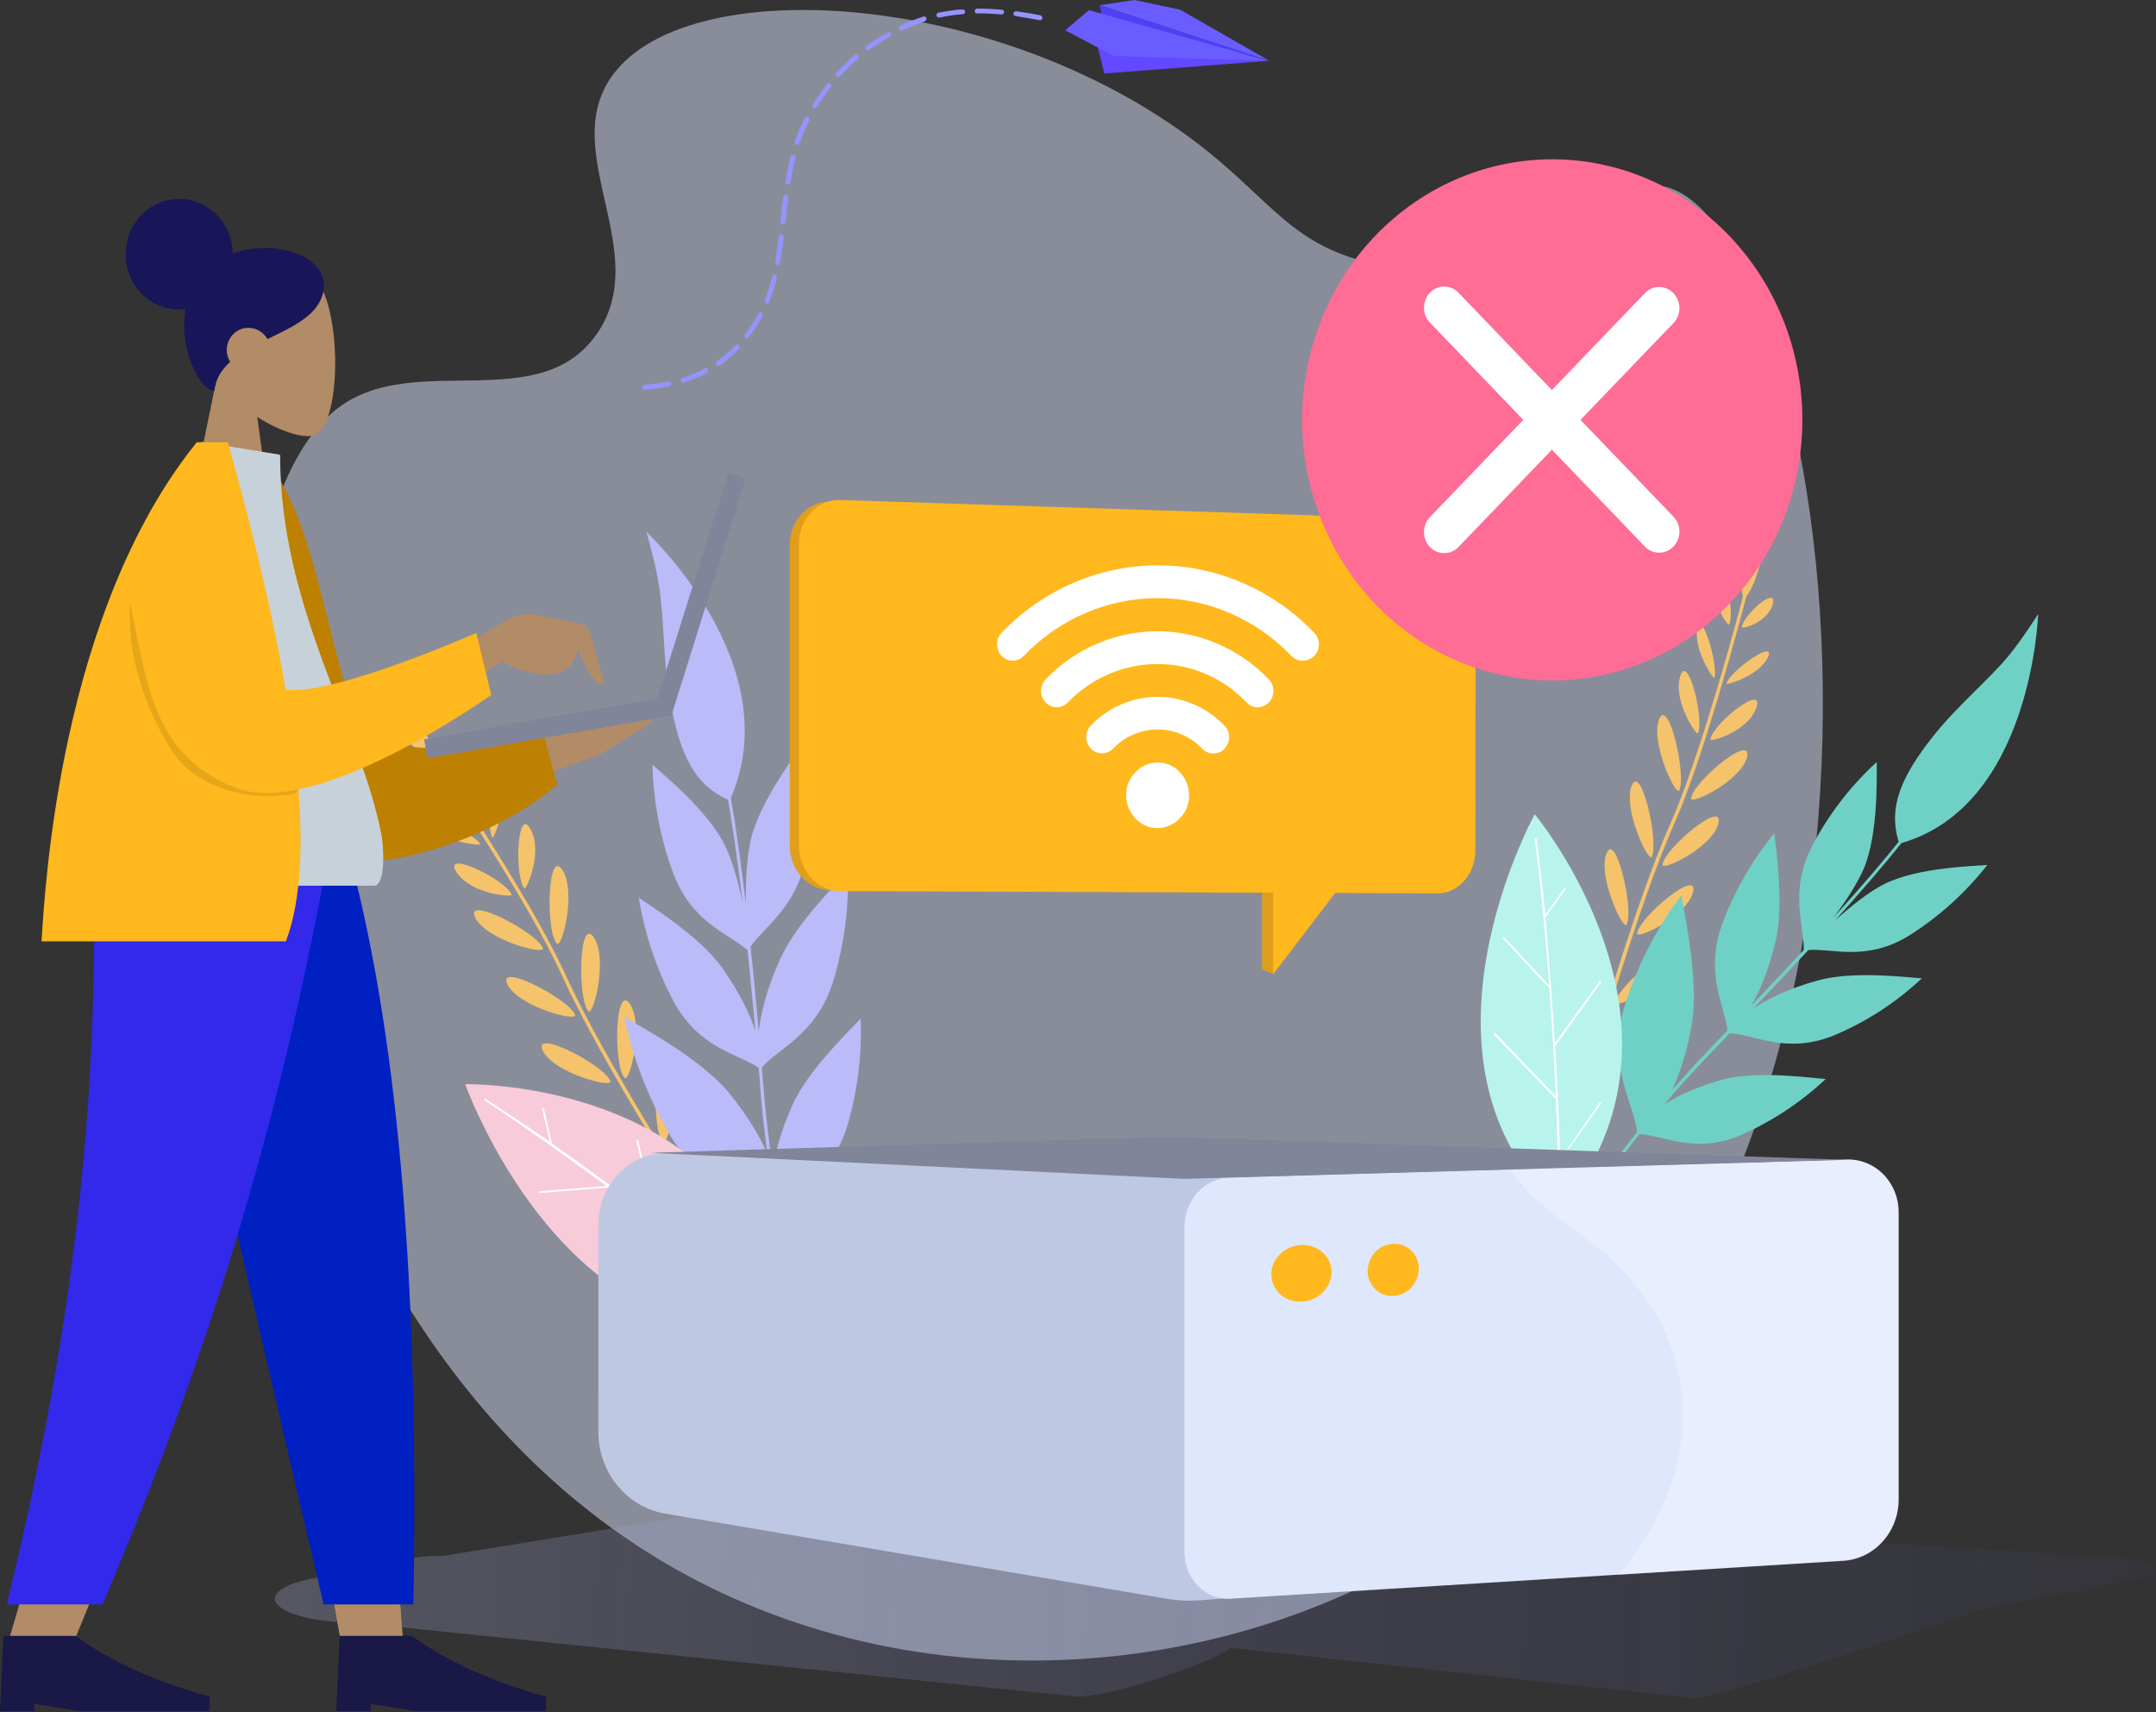 <svg width="942" height="748" viewBox="0 0 942 748" fill="none" xmlns="http://www.w3.org/2000/svg">
<rect x="0" y="0" width="942" height="748" fill="#333333" stroke="none"/>
<path d="M148.492 177.66C181.792 153.396 235.722 181.9 260.742 145.905C285.122 110.879 245.102 67.884 266.212 34.983C297.322 -13.877 439.742 -4.918 528.212 66.582C554.792 88.085 565.112 105.993 595.282 113.984C659.852 131.08 698.282 70.978 730.202 82.386C802.112 108.119 862.452 503.893 646.202 662.675C545.262 736.79 399.402 748.031 288.702 681.74C88.612 561.869 73.762 231.896 148.492 177.66Z" fill="#E1E9FF" fill-opacity="0.5"/>
<path opacity="0.3" d="M922.401 680.188L676.702 665.363C671.382 662.592 322.922 660.644 311.502 660.644L193.892 679.699C177.942 679.699 164.812 683.283 163.402 688.033H154.812C135.732 688.033 120.102 692.763 120.102 698.451C120.102 704.14 135.732 708.869 154.812 708.869L470.602 741.228C487.332 741.228 534.072 724.622 537.352 719.892L739.962 741.885C751.222 741.885 858.312 706.38 863.622 703.608L903.022 695.795C911.302 695.795 918.342 694.003 920.022 691.721H922.362C932.842 691.721 941.442 689.117 941.442 686.023C941.482 682.793 932.881 680.188 922.401 680.188Z" fill="url(#paint0_linear_6519_420)"/>
<path d="M554.551 26.545L515.621 4.23L495.621 0L480.461 2.282L554.551 26.545Z" fill="#6A5DFF"/>
<path d="M554.553 26.546L481.393 7.001L480.453 2.282" fill="#4F3FF7"/>
<path d="M479.363 20.076L479.513 20.232L482.513 32.13L554.403 26.545L479.363 20.076Z" fill="#6249FF"/>
<path d="M465.441 13.231L475.761 4.438L554.081 26.545L486.701 24.462L465.441 13.231Z" fill="#6A5DFF"/>
<path d="M300.833 164.21C303.249 163.332 305.59 162.244 307.833 160.96C307.956 160.896 308.089 160.857 308.226 160.847C308.364 160.836 308.501 160.854 308.632 160.899C308.762 160.944 308.883 161.015 308.987 161.109C309.091 161.202 309.176 161.316 309.238 161.444C309.3 161.572 309.337 161.712 309.347 161.854C309.357 161.997 309.34 162.141 309.296 162.277C309.253 162.412 309.185 162.538 309.095 162.647C309.005 162.755 308.896 162.844 308.773 162.908C306.424 164.228 303.964 165.32 301.423 166.169C300.483 166.492 299.553 166.815 298.763 167.148C298.605 167.2 298.437 167.211 298.274 167.182C298.11 167.154 297.956 167.085 297.823 166.982C297.728 166.902 297.652 166.803 297.598 166.689C297.544 166.576 297.515 166.452 297.513 166.325C297.476 166.186 297.467 166.041 297.487 165.898C297.507 165.755 297.555 165.618 297.628 165.496C297.702 165.373 297.798 165.268 297.913 165.187C298.027 165.105 298.157 165.049 298.293 165.023C299.156 164.813 300.005 164.541 300.833 164.21Z" fill="#9494FF"/>
<path d="M444.024 4.928C447.314 5.417 450.754 5.907 454.664 6.72C454.795 6.752 454.919 6.81 455.028 6.892C455.138 6.975 455.231 7.078 455.302 7.198C455.373 7.317 455.421 7.45 455.443 7.589C455.464 7.728 455.46 7.869 455.429 8.006C455.398 8.143 455.341 8.272 455.263 8.386C455.184 8.5 455.084 8.597 454.97 8.671C454.855 8.745 454.727 8.795 454.594 8.818C454.461 8.84 454.325 8.835 454.194 8.803C450.434 8.157 446.994 7.501 443.714 7.011C443.554 7.011 443.404 6.855 443.244 6.855C443.095 6.744 442.975 6.596 442.893 6.426C442.811 6.255 442.77 6.066 442.774 5.876C442.839 5.588 443.002 5.335 443.231 5.161C443.46 4.987 443.741 4.905 444.024 4.928Z" fill="#9494FF"/>
<path d="M426.361 5.709C426.218 5.632 426.099 5.515 426.016 5.372C425.933 5.228 425.89 5.064 425.891 4.896C425.887 4.745 425.913 4.594 425.966 4.453C426.02 4.312 426.101 4.184 426.204 4.076C426.307 3.969 426.43 3.885 426.565 3.829C426.701 3.773 426.845 3.746 426.991 3.75C430.421 3.75 433.991 3.917 437.771 4.24C438.036 4.261 438.283 4.39 438.456 4.6C438.63 4.811 438.716 5.084 438.696 5.36C438.676 5.636 438.552 5.893 438.35 6.074C438.149 6.255 437.886 6.344 437.621 6.324C434.021 5.99 430.421 5.834 427.141 5.834C427.017 5.911 426.872 5.94 426.73 5.918C426.587 5.895 426.457 5.821 426.361 5.709V5.709Z" fill="#9494FF"/>
<path d="M321.304 150.854C321.512 150.637 321.794 150.516 322.089 150.516C322.383 150.516 322.665 150.637 322.874 150.854C323.082 151.071 323.199 151.365 323.199 151.672C323.199 151.979 323.082 152.273 322.874 152.49C320.272 155.138 317.448 157.537 314.434 159.658C314.114 159.981 313.494 159.814 313.174 159.658C313.024 159.658 313.024 159.491 312.864 159.324C312.79 159.208 312.74 159.077 312.716 158.94C312.692 158.803 312.694 158.663 312.723 158.527C312.752 158.391 312.807 158.262 312.884 158.149C312.961 158.035 313.06 157.939 313.174 157.866C316.09 155.802 318.813 153.454 321.304 150.854Z" fill="#9494FF"/>
<path d="M325.701 147.604C325.489 147.398 325.356 147.118 325.326 146.818C325.297 146.517 325.373 146.215 325.541 145.968C326.168 145.254 326.743 144.491 327.261 143.687C328.766 141.563 330.126 139.331 331.331 137.009C331.461 136.755 331.68 136.563 331.943 136.473C332.206 136.384 332.492 136.404 332.741 136.53C332.984 136.663 333.168 136.89 333.254 137.162C333.34 137.434 333.321 137.73 333.201 137.988C331.983 140.39 330.571 142.68 328.981 144.833L327.111 147.271C327.066 147.415 326.986 147.546 326.878 147.648C326.771 147.751 326.639 147.823 326.497 147.856C326.355 147.89 326.207 147.884 326.067 147.84C325.927 147.796 325.801 147.715 325.701 147.604Z" fill="#9494FF"/>
<path d="M334.593 132.612C334.433 132.612 334.433 132.612 334.433 132.456C334.272 132.289 334.158 132.08 334.103 131.85C334.048 131.62 334.055 131.379 334.123 131.154C335.451 127.766 336.547 124.285 337.403 120.736C337.465 120.459 337.63 120.22 337.862 120.071C338.094 119.921 338.373 119.874 338.638 119.939C338.903 120.003 339.133 120.176 339.276 120.417C339.42 120.658 339.465 120.949 339.403 121.225C338.552 124.813 337.466 128.335 336.153 131.768C335.843 132.612 335.223 132.946 334.593 132.612Z" fill="#9494FF"/>
<path d="M362.892 38.151C361.952 39.297 361.172 40.433 360.392 41.569C359.142 43.36 357.892 45.152 356.792 46.944C356.648 47.182 356.418 47.35 356.155 47.411C355.891 47.473 355.615 47.423 355.387 47.272C355.159 47.122 354.998 46.883 354.939 46.608C354.88 46.334 354.928 46.046 355.072 45.809C356.172 43.85 357.422 42.058 358.672 40.266C359.452 39.131 360.392 37.828 361.322 36.682C361.404 36.549 361.514 36.436 361.643 36.354C361.773 36.271 361.919 36.22 362.071 36.205C362.222 36.19 362.375 36.211 362.517 36.267C362.659 36.322 362.788 36.411 362.892 36.526C363.044 36.767 363.126 37.05 363.126 37.339C363.126 37.627 363.044 37.91 362.892 38.151Z" fill="#9494FF"/>
<path d="M353.514 52.643C351.944 55.904 350.514 59.321 349.294 62.581C349.134 63.238 348.504 63.394 347.884 63.238C347.724 63.238 347.724 63.071 347.574 63.071C347.408 62.908 347.29 62.699 347.233 62.468C347.176 62.238 347.184 61.995 347.254 61.769C348.488 58.248 349.951 54.82 351.634 51.507C351.764 51.253 351.983 51.06 352.245 50.969C352.507 50.878 352.793 50.895 353.044 51.017C353.704 51.549 353.824 52.163 353.514 52.643Z" fill="#9494FF"/>
<path d="M374.77 25.774C372.067 28.1 369.508 30.602 367.11 33.265C367.028 33.373 366.927 33.463 366.811 33.529C366.696 33.596 366.569 33.639 366.438 33.654C366.307 33.669 366.175 33.658 366.048 33.62C365.921 33.581 365.803 33.518 365.7 33.432L365.55 33.265C365.433 33.167 365.339 33.044 365.274 32.903C365.209 32.762 365.176 32.608 365.176 32.452C365.176 32.296 365.209 32.142 365.274 32.002C365.339 31.861 365.433 31.737 365.55 31.64C368.05 29.035 370.7 26.431 373.36 23.982C373.598 23.81 373.887 23.732 374.175 23.762C374.463 23.793 374.731 23.93 374.93 24.149C375.24 24.795 375.24 25.503 374.77 25.774Z" fill="#9494FF"/>
<path d="M394.312 13.231C394.136 13.319 393.939 13.351 393.745 13.323C393.551 13.296 393.369 13.209 393.222 13.075C393.062 12.908 392.902 12.742 392.902 12.585C392.785 12.324 392.769 12.027 392.856 11.753C392.944 11.48 393.128 11.252 393.372 11.116C396.652 9.647 400.092 8.345 403.532 7.21C403.798 7.145 404.077 7.192 404.308 7.342C404.54 7.491 404.705 7.73 404.767 8.007C404.83 8.283 404.784 8.574 404.641 8.815C404.497 9.056 404.268 9.228 404.002 9.293C400.882 10.46 397.592 11.773 394.312 13.231Z" fill="#9494FF"/>
<path d="M341.94 98.087C341.78 98.087 341.63 97.92 341.47 97.92C341.321 97.812 341.2 97.666 341.118 97.497C341.036 97.328 340.996 97.141 341 96.951L341.16 95.482C341.47 92.221 341.78 89.127 342.25 85.877C342.25 85.22 342.88 84.897 343.5 84.897C343.783 84.958 344.034 85.123 344.207 85.363C344.38 85.603 344.463 85.9 344.44 86.2C343.97 89.461 343.66 92.555 343.35 95.805L343.19 97.274C343.119 97.549 342.951 97.786 342.719 97.937C342.487 98.088 342.209 98.141 341.94 98.087V98.087Z" fill="#9494FF"/>
<path d="M379.771 21.868C379.594 22.016 379.373 22.096 379.146 22.096C378.919 22.096 378.699 22.016 378.521 21.868C378.371 21.868 378.371 21.701 378.211 21.535C378.138 21.418 378.088 21.288 378.063 21.151C378.039 21.014 378.042 20.873 378.071 20.737C378.099 20.601 378.154 20.473 378.232 20.359C378.309 20.245 378.408 20.149 378.521 20.076C381.481 17.927 384.563 15.968 387.751 14.21C387.872 14.146 388.004 14.106 388.14 14.094C388.275 14.082 388.411 14.098 388.541 14.141C388.67 14.184 388.791 14.254 388.894 14.345C388.998 14.436 389.084 14.548 389.146 14.674C389.209 14.8 389.247 14.938 389.258 15.079C389.269 15.22 389.254 15.362 389.213 15.497C389.171 15.632 389.105 15.757 389.017 15.865C388.929 15.973 388.822 16.062 388.701 16.128C385.58 17.785 382.593 19.705 379.771 21.868V21.868Z" fill="#9494FF"/>
<path d="M341.471 102.483C342.091 102.483 342.411 103.139 342.411 103.785C341.941 108.025 341.311 111.609 340.841 114.86C340.817 115.002 340.764 115.138 340.687 115.259C340.609 115.379 340.508 115.481 340.391 115.559C340.273 115.636 340.141 115.687 340.003 115.709C339.866 115.73 339.725 115.721 339.591 115.683C339.441 115.683 339.281 115.516 339.121 115.516C338.97 115.371 338.85 115.193 338.771 114.995C338.691 114.798 338.654 114.584 338.661 114.37C339.281 111.245 339.751 107.702 340.221 103.462C340.307 103.185 340.474 102.942 340.697 102.767C340.921 102.591 341.191 102.492 341.471 102.483V102.483Z" fill="#9494FF"/>
<path d="M292.071 166.659C292.336 166.594 292.615 166.641 292.846 166.791C293.078 166.94 293.243 167.179 293.306 167.456C293.368 167.732 293.322 168.023 293.179 168.264C293.035 168.505 292.806 168.677 292.541 168.742C289.024 169.422 285.476 169.912 281.911 170.211C281.64 170.238 281.369 170.18 281.131 170.045C281 169.967 280.891 169.855 280.816 169.72C280.74 169.584 280.7 169.43 280.701 169.274C280.687 169.134 280.7 168.994 280.74 168.86C280.78 168.726 280.845 168.602 280.932 168.495C281.018 168.388 281.125 168.3 281.245 168.237C281.365 168.174 281.496 168.137 281.631 168.128C285.135 167.849 288.621 167.359 292.071 166.659V166.659Z" fill="#9494FF"/>
<path d="M346.794 67.635C346.93 67.661 347.059 67.717 347.174 67.798C347.288 67.879 347.385 67.985 347.458 68.107C347.532 68.23 347.58 68.367 347.6 68.509C347.619 68.652 347.611 68.798 347.574 68.937C346.794 72.187 346.004 75.771 345.384 79.688C345.322 79.979 345.162 80.238 344.932 80.416C344.702 80.594 344.419 80.679 344.134 80.657C343.974 80.657 343.824 80.501 343.664 80.501C343.499 80.367 343.369 80.191 343.287 79.991C343.205 79.791 343.173 79.572 343.194 79.355C343.824 75.281 344.604 71.708 345.384 68.447C345.421 68.295 345.489 68.153 345.581 68.028C345.673 67.904 345.789 67.801 345.921 67.725C346.053 67.649 346.198 67.602 346.348 67.586C346.498 67.571 346.65 67.587 346.794 67.635V67.635Z" fill="#9494FF"/>
<path d="M416.823 4.438C418.068 4.247 419.324 4.14 420.583 4.115C420.714 4.105 420.846 4.122 420.971 4.165C421.096 4.208 421.212 4.276 421.312 4.365C421.412 4.455 421.494 4.564 421.553 4.686C421.613 4.809 421.648 4.942 421.658 5.079C421.668 5.216 421.652 5.353 421.611 5.484C421.569 5.614 421.504 5.734 421.418 5.838C421.332 5.942 421.228 6.028 421.11 6.09C420.992 6.151 420.864 6.189 420.733 6.199C419.483 6.366 418.233 6.366 417.133 6.522C414.953 6.845 412.603 7.178 410.413 7.668C410.142 7.711 409.866 7.652 409.633 7.501C409.442 7.312 409.283 7.09 409.163 6.845C409.113 6.565 409.165 6.277 409.31 6.036C409.454 5.794 409.68 5.619 409.943 5.543C412.133 5.095 414.483 4.761 416.823 4.438Z" fill="#9494FF"/>
<path d="M733.703 345.34C732.293 348.101 721.193 324.816 724.793 314.554C728.863 303.47 736.993 338.975 733.703 345.34Z" fill="#F4C36C"/>
<path d="M721.703 374.313C720.303 377.084 709.203 353.799 712.793 343.538C716.823 332.463 724.963 367.801 721.703 374.313Z" fill="#F4C36C"/>
<path d="M710.703 403.962C709.293 406.723 698.193 383.439 701.793 373.177C705.883 362.102 714.013 397.607 710.703 403.962Z" fill="#F4C36C"/>
<path d="M700.882 434.415C699.472 437.186 688.372 413.891 691.972 403.629C696.032 392.722 704.162 428.06 700.882 434.415Z" fill="#F4C36C"/>
<path d="M763.103 260.307C761.223 267.475 759.192 275.132 757.002 282.779C751.532 302.323 741.063 338.318 731.523 359.821C715.263 396.628 696.033 465.2 695.723 465.846L694.312 465.356C694.472 464.71 713.702 395.982 730.112 359.165C739.492 337.828 749.972 302.323 755.442 282.946C757.796 274.611 759.829 267.12 761.543 260.474C759.973 256.556 760.912 236.199 767.632 229.855C775.762 222.52 768.703 254.119 763.103 260.307Z" fill="#F4C36C"/>
<path d="M741.84 320.409C741.37 321.545 731.05 306.563 734.02 295.812C737.15 284.248 744.81 313.887 741.84 320.409Z" fill="#F4C36C"/>
<path d="M749.032 296.135C748.722 297.114 739.962 283.758 741.532 274.798C743.242 265.193 750.912 290.926 749.032 296.135Z" fill="#F4C36C"/>
<path d="M755.441 272.85C754.971 273.663 747.781 263.724 750.591 255.91C753.561 247.274 758.101 267.964 755.441 272.85Z" fill="#F4C36C"/>
<path d="M738.871 348.746C738.401 351.872 760.281 341.454 763.251 331.036C766.231 319.596 739.801 341.412 738.871 348.746Z" fill="#F4C36C"/>
<path d="M726.363 377.74C725.893 380.866 747.783 370.448 750.753 360.03C753.873 348.465 727.453 370.406 726.363 377.74Z" fill="#F4C36C"/>
<path d="M715.261 407.702C714.791 410.828 736.681 400.41 739.651 389.992C742.781 378.553 716.361 400.556 715.261 407.702Z" fill="#F4C36C"/>
<path d="M705.703 437.998C705.233 441.124 727.113 430.706 730.083 420.288C733.243 408.89 706.823 430.664 705.703 437.998Z" fill="#F4C36C"/>
<path d="M747.314 323.014C747.154 324.316 763.574 319.753 767.314 309.335C771.384 298.094 748.564 315.846 747.314 323.014Z" fill="#F4C36C"/>
<path d="M754.353 298.584C754.033 299.563 768.423 295.323 772.353 287.342C776.543 278.549 755.913 293.041 754.353 298.584Z" fill="#F4C36C"/>
<path d="M761.06 273.986C760.91 274.965 772.17 272.194 774.51 264.058C776.86 255.421 761.7 268.454 761.06 273.986Z" fill="#F4C36C"/>
<path d="M698.7 520.896L697.45 520.739L695.89 529.365L692.29 527.417C694.29 524.479 703.08 511.946 716.37 495.496C726.37 495.819 740.44 504.445 760.45 495.975C774.095 490.005 786.686 481.698 797.7 471.399C793.32 471.232 767.53 467.326 751.9 471.889C740.64 475.139 732.98 478.723 727.51 482.307C727.661 481.946 727.871 481.615 728.13 481.328C734.54 473.837 741.73 465.857 749.39 458.043L755.8 451.365C766.12 451.855 780.5 460.814 801.3 452.344C815.41 446.456 828.41 438.016 839.7 427.414C835.17 427.247 810.16 423.83 794.05 428.393C781.05 431.977 772.17 436.53 766.05 440.603C774.81 431.487 782.78 422.892 790.13 415.037C800.45 414.224 815.61 420.246 834.21 408.682C847.172 400.52 858.699 390.108 868.29 377.896C863.76 378.386 838.29 378.709 823.29 386.231C816.41 389.648 808.44 396.159 801.87 402.025C813.6 388.992 823.13 377.917 830.79 368.312C887.86 351.862 890.51 268.298 890.51 268.298C890.51 268.298 883.32 279.539 878.01 286.009C869.1 296.927 855.49 308.001 844.86 321.357C830.48 339.433 825.01 352.612 829.54 367.77C823.45 375.427 814.69 385.845 801.25 400.67C806.41 393.826 811.56 386.012 814.38 379.334C820.94 363.707 819.85 337.662 820.01 332.911C808.649 343.251 799.123 355.594 791.87 369.374C781.55 389.086 788.27 404.4 788.11 414.985C781.39 422.153 773.89 430.289 765.11 439.415C768.86 433.227 772.77 423.945 775.9 410.745C779.65 394.138 775.59 368.562 775.27 363.999C765.455 375.944 757.676 389.552 752.27 404.233C744.77 425.57 753.68 439.738 754.77 450.157L748.37 456.835C742.11 463.356 736.17 469.868 730.7 476.056C734.728 466.949 737.579 457.325 739.18 447.437C742.62 427.726 735.27 396.451 734.65 391.086C723.687 405.611 715.271 422.039 709.79 439.613C701.79 465.836 714.17 482.13 715.26 494.663C700.26 513.415 690.87 527.073 690.72 527.407L690.25 528.053L696.82 531.48L698.7 520.896Z" fill="#6FD1C6"/>
<path d="M670.554 355.758C670.554 355.758 748.414 449.083 681.654 528.563C610.704 464.106 670.554 355.758 670.554 355.758Z" fill="#B8F4EB"/>
<path d="M671.33 366.176L670.55 366.333C670.55 366.499 672.89 383.762 675.4 412.099C675.86 417.642 676.33 423.83 676.96 430.675L657.11 409.338L656.48 409.818L676.96 431.81C677.9 445.354 678.96 461.294 679.77 478.879L653.2 451.188L652.57 451.844L679.77 480.182C680.4 495.007 680.87 511.123 681.18 527.907H681.96C681.8 521.062 681.65 514.218 681.49 507.54L699.63 481.974L699 481.484L681.7 506.571C681.23 488.652 680.45 472.035 679.51 457.053L699.68 428.925L699.05 428.435L679.3 455.772C678.37 438.676 677.11 423.684 676.18 411.964C675.86 408.047 675.55 404.307 675.24 400.723L684.15 388.346L683.53 387.856L675.24 399.587C673.05 378.678 671.49 366.333 671.33 366.176Z" fill="white"/>
<path d="M237.19 414.224C238.29 417.35 213.12 410.963 207.8 401.191C202.02 390.44 234.54 407.213 237.19 414.224Z" fill="#F4C36C"/>
<path d="M251.27 443.374C252.36 446.5 227.191 440.114 221.871 430.341C216.091 419.6 248.61 436.373 251.27 443.374Z" fill="#F4C36C"/>
<path d="M266.701 472.368C267.801 475.493 242.631 469.107 237.311 459.335C231.571 448.583 264.091 465.2 266.701 472.368Z" fill="#F4C36C"/>
<path d="M283.633 500.705C284.723 503.831 259.553 497.444 254.243 487.672C248.303 476.921 280.813 493.704 283.633 500.705Z" fill="#F4C36C"/>
<path d="M191.703 333.276C195.923 339.464 200.463 346.309 204.993 353.31C216.253 370.739 236.883 403.473 247.053 425.788C264.403 463.898 304.113 525.302 304.423 525.948L303.173 526.761C302.703 526.115 262.993 464.544 245.643 426.434C235.643 404.452 215.313 372.041 204.053 354.768C199.213 347.475 194.833 340.599 190.773 334.744C186.863 333.432 171.693 319.117 171.543 309.335C171.223 297.604 190.773 324.503 191.703 333.276Z" fill="#F4C36C"/>
<path d="M223.592 390.93C224.062 392.065 205.932 390.763 199.522 381.157C192.642 370.739 220.622 383.887 223.592 390.93Z" fill="#F4C36C"/>
<path d="M209.842 368.781C210.312 369.593 194.362 368.124 188.572 360.967C182.162 353.143 207.022 363.571 209.842 368.781Z" fill="#F4C36C"/>
<path d="M196.082 347.934C196.392 348.913 184.082 348.09 179.822 340.641C175.452 332.463 194.212 342.558 196.082 347.934Z" fill="#F4C36C"/>
<path d="M243.29 412.266C245.48 414.714 251.89 389.627 245.79 380.178C239.23 369.916 238.29 406.567 243.29 412.266Z" fill="#F4C36C"/>
<path d="M257.051 441.749C259.241 444.187 265.651 419.111 259.551 409.661C252.991 399.566 252.211 436.04 257.051 441.749Z" fill="#F4C36C"/>
<path d="M272.841 470.899C275.031 473.347 281.441 448.261 275.341 438.811C268.781 428.685 267.841 465.2 272.841 470.899Z" fill="#F4C36C"/>
<path d="M289.571 498.913C291.751 501.351 298.161 476.275 292.071 466.826C285.501 456.73 284.701 493.215 289.571 498.913Z" fill="#F4C36C"/>
<path d="M229.071 388.158C229.851 389.137 237.351 372.531 231.881 362.425C226.101 351.351 224.531 382.136 229.071 388.158Z" fill="#F4C36C"/>
<path d="M215.153 365.853C215.623 366.666 222.033 352.007 218.443 343.371C214.533 334.255 212.033 360.967 215.153 365.853Z" fill="#F4C36C"/>
<path d="M200.773 344.027C201.403 344.673 206.713 333.609 202.183 326.316C197.023 318.617 196.863 339.787 200.773 344.027Z" fill="#F4C36C"/>
<path d="M348.351 559.953L347.251 560.932L352.881 567.933L348.971 569.725C348.041 566.141 344.281 550.347 340.381 528.521C347.251 520.385 363.201 514.519 370.081 492.204C374.662 476.933 376.671 460.952 376.021 444.968C373.021 448.552 352.881 467.284 346.021 483.244C341.021 494.642 338.681 503.601 337.741 510.446C337.563 510.09 337.458 509.7 337.431 509.3C336.021 498.882 334.611 487.641 333.671 476.077C333.361 472.826 333.051 469.399 332.891 466.304C340.081 457.97 356.501 452.136 363.891 429.174C368.708 413.5 370.926 397.086 370.451 380.636C367.331 384.22 348.101 402.785 340.751 419.235C334.811 432.435 332.461 442.853 331.531 450.49C330.281 437.134 329.181 424.757 327.931 413.516C334.181 404.556 348.881 395.805 352.471 372.635C354.814 356.416 354.551 339.903 351.691 323.774C349.031 327.848 332.311 349.184 328.091 366.613C326.211 374.594 325.741 385.501 325.901 394.951C323.711 376.542 321.521 361.238 319.331 348.528C344.661 290.186 282.441 232.407 282.441 232.407C282.441 232.407 286.341 245.951 287.751 254.723C290.251 269.381 289.631 288.061 292.751 305.699C296.981 329.806 303.541 342.996 318.081 349.351C319.801 359.446 321.991 373.614 324.491 394.784C322.771 385.991 320.111 376.386 316.831 369.541C309.171 353.747 288.381 337.297 285.091 334.036C285.465 350.392 288.568 366.555 294.261 381.803C302.541 403.462 318.801 408.025 326.621 415.141C327.711 425.559 328.811 437.3 330.061 450.49C327.711 443.322 323.341 433.821 315.361 422.642C305.201 408.463 282.851 394.951 279.091 392.179C281.686 408.249 286.923 423.732 294.571 437.946C305.831 458.303 322.711 460.418 331.471 466.45C331.781 469.711 332.091 472.962 332.251 476.389C333.031 485.828 334.121 495.142 335.251 503.914C332.121 496.746 326.961 487.943 318.831 477.869C306.011 461.908 277.251 447.25 272.711 444.155C276.62 462.853 283.603 480.705 293.351 496.923C308.051 520.885 328.841 521.687 339.161 528.844C343.531 553.765 347.751 570.704 347.911 570.871L348.071 571.684L355.071 568.558L348.351 559.953Z" fill="#BBBBF9"/>
<path d="M203.273 473.67C203.273 473.67 326.463 470.899 343.033 579.372C246.423 595.375 203.273 473.67 203.273 473.67Z" fill="#F7CBD9"/>
<path d="M211.872 479.858L211.402 480.504C211.562 480.671 226.252 490.12 249.702 507.06C254.242 510.311 259.402 514.061 265.022 518.135L235.632 520.416V521.229L265.962 518.78C277.062 526.927 289.882 536.7 303.962 547.774L265.032 551.514V552.337L304.902 548.587C316.622 557.869 329.292 568.131 342.422 579.205L342.892 578.56C337.572 573.996 332.262 569.6 327.102 565.36L319.592 533.282L318.812 533.439L326.162 564.547C312.092 553.15 298.962 542.721 286.922 533.439L278.792 497.934L278.012 498.101L286.012 532.626C272.252 522.041 260.062 513.082 250.372 506.081C247.082 503.799 244.112 501.518 241.142 499.559L237.552 483.932L236.772 484.088L240.212 498.746C222.502 486.693 211.872 480.015 211.872 479.858Z" fill="white"/>
<path d="M261.434 625.462C261.42 634.086 264.36 642.433 269.726 649C275.091 655.568 282.53 659.926 290.704 661.29L509.574 698.431C514.74 699.295 519.988 699.512 525.204 699.077L545.484 697.472L542.204 512.915L292.704 503.633C288.65 503.477 284.608 504.175 280.82 505.685C277.031 507.195 273.575 509.486 270.656 512.421C267.737 515.355 265.417 518.873 263.834 522.764C262.251 526.655 261.438 530.838 261.444 535.064L261.434 625.462Z" fill="#BFC8E2"/>
<path d="M829.542 529.74V654.945C829.576 661.808 827.082 668.423 822.574 673.428C818.067 678.432 811.888 681.445 805.312 681.845L537.512 698.462C526.732 699.108 517.512 689.825 517.512 678.105V536.043C517.512 524.479 526.272 514.707 537.212 514.384L807.042 506.57C809.993 506.5 812.927 507.05 815.671 508.186C818.414 509.322 820.909 511.022 823.009 513.184C825.108 515.346 826.769 517.926 827.891 520.77C829.013 523.614 829.575 526.665 829.542 529.74Z" fill="#DFE7FD"/>
<path opacity="0.3" d="M726.522 657.217C739.182 630.838 739.182 594.031 718.862 567.621C703.232 541.888 673.682 532.772 660.082 510.946L806.872 506.706C809.834 506.612 812.784 507.142 815.544 508.265C818.304 509.387 820.818 511.08 822.936 513.239C825.053 515.399 826.729 517.983 827.865 520.834C829 523.686 829.57 526.747 829.542 529.834V655.102C829.569 661.96 827.072 668.569 822.565 673.568C818.058 678.568 811.884 681.578 805.312 681.98L706.982 688.002C715.179 679.015 721.794 668.594 726.522 657.217V657.217Z" fill="white"/>
<path d="M284.41 503.633L517.34 515.04L806.87 506.706L510.15 496.611L284.41 503.633Z" fill="#81859A"/>
<path d="M581.752 555.786C581.752 562.464 576.122 568.162 568.932 568.652C561.592 569.142 555.492 563.766 555.492 556.765C555.492 549.764 561.592 544.055 568.932 543.899C576.122 543.867 581.752 549.076 581.752 555.786Z" fill="#FFB81D"/>
<path d="M619.903 554.285C619.842 557.338 618.684 560.255 616.659 562.462C614.633 564.668 611.887 566.004 608.963 566.204C607.515 566.319 606.059 566.124 604.686 565.63C603.314 565.135 602.053 564.353 600.982 563.33C599.912 562.307 599.054 561.067 598.462 559.685C597.871 558.303 597.558 556.809 597.543 555.296C597.587 552.156 598.805 549.157 600.937 546.938C603.069 544.718 605.949 543.452 608.963 543.409C610.374 543.344 611.783 543.578 613.106 544.095C614.428 544.612 615.636 545.402 616.658 546.418C617.68 547.434 618.494 548.654 619.052 550.006C619.609 551.358 619.899 552.814 619.903 554.285V554.285Z" fill="#FFB81D"/>
<path d="M623.702 379.532L363.092 388.971C353.242 388.971 345.092 380.178 345.092 369.593V238.033C345.054 235.545 345.491 233.074 346.378 230.764C347.266 228.454 348.585 226.351 350.261 224.577C351.936 222.804 353.933 221.396 356.136 220.434C358.339 219.473 360.704 218.978 363.092 218.979L623.182 227.615C632.252 227.771 639.602 236.241 639.442 246.503L639.292 371.75C639.292 381.803 632.562 379.532 623.702 379.532Z" fill="#E09E1B"/>
<path d="M551.434 372.364V423.476L556.274 425.559L590.674 374.094L551.434 372.364Z" fill="#E09E1B"/>
<path d="M628.183 390.284L367.113 389.304C357.263 389.304 349.113 380.511 349.113 369.76V237.502C349.113 226.761 357.243 218.124 367.113 218.447L628.343 226.917C637.413 227.084 644.763 235.71 644.763 245.816L644.603 371.552C644.603 381.97 637.103 390.284 628.183 390.284Z" fill="#FFB81D"/>
<path d="M556.273 372.042V425.622L595.823 373.833L556.273 372.042Z" fill="#FFB81D"/>
<path d="M569.09 288.645C568.189 288.668 567.292 288.495 566.459 288.136C565.625 287.777 564.873 287.241 564.25 286.561C556.574 278.558 547.459 272.209 537.426 267.878C527.394 263.546 516.64 261.317 505.78 261.317C494.92 261.317 484.167 263.546 474.134 267.878C464.102 272.209 454.987 278.558 447.31 286.561C446.025 287.9 444.282 288.652 442.465 288.652C440.648 288.652 438.905 287.9 437.62 286.561C436.335 285.222 435.613 283.407 435.613 281.513C435.613 279.62 436.335 277.805 437.62 276.466C446.591 267.118 457.241 259.703 468.962 254.644C480.684 249.584 493.247 246.98 505.935 246.98C518.623 246.98 531.186 249.584 542.908 254.644C554.63 259.703 565.28 267.118 574.25 276.466C575.528 277.808 576.245 279.623 576.245 281.513C576.245 283.404 575.528 285.218 574.25 286.561C572.852 287.922 571.004 288.668 569.09 288.645Z" fill="white"/>
<path d="M549.551 309.002C548.649 309.025 547.753 308.852 546.919 308.493C546.086 308.134 545.333 307.597 544.711 306.918C539.593 301.553 533.5 297.305 526.788 294.422C520.076 291.538 512.88 290.077 505.621 290.124C490.98 290.126 476.934 296.155 466.541 306.897C465.904 307.56 465.149 308.086 464.318 308.444C463.486 308.803 462.595 308.988 461.696 308.988C460.796 308.988 459.905 308.803 459.074 308.444C458.242 308.086 457.487 307.56 456.851 306.897C456.214 306.234 455.71 305.447 455.365 304.581C455.021 303.715 454.844 302.787 454.844 301.849C454.844 300.912 455.021 299.984 455.365 299.118C455.71 298.252 456.214 297.465 456.851 296.802C469.797 283.346 487.338 275.789 505.626 275.789C523.913 275.789 541.454 283.346 554.401 296.802C555.353 297.805 556.001 299.078 556.262 300.463C556.523 301.847 556.386 303.281 555.868 304.585C555.35 305.889 554.475 307.004 553.351 307.792C552.227 308.579 550.905 309.004 549.551 309.012V309.002Z" fill="white"/>
<path d="M530.172 329.202C529.269 329.223 528.372 329.048 527.537 328.69C526.702 328.331 525.948 327.796 525.322 327.118C520.139 321.721 513.11 318.689 505.782 318.689C498.453 318.689 491.425 321.721 486.242 327.118C484.948 328.42 483.215 329.14 481.417 329.123C479.618 329.107 477.898 328.355 476.626 327.03C475.355 325.705 474.633 323.913 474.617 322.039C474.602 320.166 475.293 318.361 476.542 317.013C484.306 308.957 494.818 304.434 505.777 304.434C516.735 304.434 527.247 308.957 535.012 317.013C536.291 318.357 537.008 320.173 537.008 322.065C537.008 323.958 536.291 325.774 535.012 327.118C534.379 327.784 533.625 328.311 532.794 328.669C531.962 329.027 531.071 329.208 530.172 329.202V329.202Z" fill="white"/>
<path d="M505.781 361.78C503.971 361.808 502.175 361.446 500.506 360.716C498.836 359.986 497.33 358.905 496.081 357.54C494.798 356.22 493.778 354.648 493.081 352.915C492.385 351.182 492.024 349.323 492.021 347.444C491.994 345.561 492.34 343.692 493.039 341.955C493.737 340.218 494.773 338.65 496.081 337.349C497.347 336.008 498.857 334.942 500.522 334.214C502.188 333.486 503.975 333.111 505.781 333.109C507.59 333.08 509.385 333.442 511.052 334.171C512.72 334.901 514.225 335.983 515.471 337.349C516.758 338.666 517.78 340.237 518.477 341.971C519.174 343.704 519.532 345.565 519.531 347.444C519.561 349.328 519.216 351.198 518.517 352.935C517.818 354.673 516.781 356.241 515.471 357.54C514.206 358.88 512.698 359.945 511.034 360.673C509.371 361.401 507.585 361.777 505.781 361.78Z" fill="white"/>
<path d="M678.214 297.281C699.827 297.281 720.955 290.604 738.926 278.094C756.897 265.584 770.904 247.803 779.175 227C787.446 206.197 789.61 183.305 785.394 161.221C781.177 139.136 770.769 118.85 755.486 102.928C740.203 87.006 720.731 76.163 699.533 71.77C678.335 67.377 656.362 69.632 636.394 78.249C616.426 86.866 599.358 101.458 587.351 120.181C575.343 138.903 568.934 160.915 568.934 183.432C568.934 213.626 580.447 242.584 600.941 263.935C621.435 285.286 649.231 297.281 678.214 297.281Z" fill="#FF6C95"/>
<path d="M690.563 183.432L731.373 140.926C732.949 139.18 733.811 136.864 733.776 134.467C733.741 132.071 732.812 129.783 731.185 128.088C729.558 126.393 727.362 125.425 725.062 125.389C722.761 125.352 720.538 126.25 718.862 127.893L678.063 170.399L637.253 127.893C635.594 126.166 633.344 125.196 630.999 125.197C628.654 125.198 626.405 126.17 624.747 127.898C623.09 129.626 622.159 131.97 622.16 134.413C622.161 136.856 623.094 139.199 624.753 140.926L665.552 183.432L624.753 225.938C623.094 227.665 622.161 230.007 622.16 232.451C622.159 234.894 623.09 237.237 624.747 238.966C626.405 240.694 628.654 241.665 630.999 241.666C633.344 241.667 635.594 240.698 637.253 238.971L678.063 196.465L718.862 238.971C720.538 240.613 722.761 241.511 725.062 241.475C727.362 241.438 729.558 240.47 731.185 238.776C732.812 237.081 733.741 234.793 733.776 232.396C733.811 230 732.949 227.683 731.373 225.938L690.563 183.432Z" fill="white"/>
<path fill-rule="evenodd" clip-rule="evenodd" d="M280.378 318.356L263.148 329.087C263.148 329.087 259.208 330.681 243.418 336.38L192.878 348.59L186.078 329.098L246.268 320.284C259.021 315.304 270.508 312.39 280.728 311.543C283.518 311.887 287.788 313.658 280.378 318.356Z" fill="#B28B67"/>
<path fill-rule="evenodd" clip-rule="evenodd" d="M104.971 203.935L118.261 203.508C142.681 236.679 144.951 307.97 162.571 319.982C179.221 331.338 205.571 326.66 237.141 319.743L243.441 342.808C212.011 369.896 150.391 387.606 128.841 369.073C94.381 339.454 97.121 252.338 104.971 203.935Z" fill="#BE8000"/>
<path d="M293.348 312.637L186.638 331.327L185.328 322.992L287.178 305.146L318.298 206.518L325.828 208.976L293.348 312.637Z" fill="#81859A"/>
<path fill-rule="evenodd" clip-rule="evenodd" d="M65.981 363.405L122.77 567.267L149.48 720.329H176.29L149.53 363.405H65.981Z" fill="#B28B67"/>
<path fill-rule="evenodd" clip-rule="evenodd" d="M65.981 363.405L122.77 567.267L149.48 720.329H176.29L149.53 363.405H65.981Z" fill="#B28B67"/>
<path fill-rule="evenodd" clip-rule="evenodd" d="M40.47 363.405C44.47 469.305 42.87 527.074 41.98 536.689C41.09 546.305 36.06 610.752 1.75 723.518H29.64C75.07 615.305 90.93 550.858 96.14 536.648C101.35 522.438 116.74 464.679 139.21 363.363L40.47 363.405Z" fill="#B28B67"/>
<path fill-rule="evenodd" clip-rule="evenodd" d="M64.769 363.405C79.54 433.55 105.09 547.18 141.41 700.952H180.62C183.52 543.086 171.2 437.53 149.86 363.405H64.769Z" fill="#0020C2"/>
<path fill-rule="evenodd" clip-rule="evenodd" d="M40.271 363.405C44.151 469.305 34.091 573.642 2.941 700.952H44.781C90.291 594.354 122.921 490.506 145.211 363.405H40.271Z" fill="#3229EB"/>
<path fill-rule="evenodd" clip-rule="evenodd" d="M0 747.54L1.51 714.682H33.04C48 725.641 67.523 734.507 91.61 741.279V747.53H34.54L15.02 744.404V747.53L0 747.54Z" fill="#191847"/>
<path fill-rule="evenodd" clip-rule="evenodd" d="M146.938 747.54L148.438 714.682H179.977C194.931 725.641 214.451 734.507 238.537 741.279V747.53H181.477L161.958 744.404V747.53L146.938 747.54Z" fill="#191847"/>
<path fill-rule="evenodd" clip-rule="evenodd" d="M140.499 125.767C149.439 143.123 148.379 187.171 136.819 190.276C132.209 191.515 122.399 188.484 112.409 182.202L118.699 228.427H81.699L94.449 166.522C87.339 157.834 82.529 147.176 83.329 135.268C85.589 100.836 131.559 108.4 140.499 125.767Z" fill="#B28B67"/>
<path fill-rule="evenodd" clip-rule="evenodd" d="M78.557 86.97C84.695 86.97 90.58 89.51 94.92 94.031C99.259 98.552 101.697 104.684 101.697 111.078V110.744C120.297 104.025 144.447 111.869 141.217 127.611C139.137 137.717 127.907 142.759 116.847 148.166C116.005 146.656 114.794 145.404 113.339 144.537C111.883 143.67 110.234 143.219 108.557 143.228C106.07 143.197 103.673 144.196 101.892 146.005C100.111 147.813 99.092 150.284 99.057 152.875C99.059 154.728 99.584 156.54 100.567 158.084C96.847 161.46 94.227 165.512 93.567 170.773C87.567 170.773 77.887 152.438 81.087 135.05C80.24 135.146 79.389 135.194 78.537 135.196C75.457 135.262 72.396 134.688 69.532 133.506C66.668 132.324 64.059 130.559 61.858 128.313C59.657 126.067 57.908 123.387 56.715 120.428C55.521 117.469 54.906 114.292 54.906 111.083C54.906 107.873 55.521 104.696 56.715 101.738C57.908 98.779 59.657 96.098 61.858 93.853C64.059 91.607 66.668 89.841 69.532 88.659C72.396 87.478 75.457 86.903 78.537 86.97H78.557Z" fill="#181658"/>
<path fill-rule="evenodd" clip-rule="evenodd" d="M44.609 376.323H162.699C168.099 376.323 167.079 368.207 166.299 364.113C157.299 316.846 122.169 265.901 122.169 198.632L88.109 193.068C59.919 240.262 50.179 298.364 44.609 376.323Z" fill="#C7D1D9"/>
<path fill-rule="evenodd" clip-rule="evenodd" d="M44.75 386.949H163.36C168.78 386.949 167.52 369.238 166.73 365.071C157.73 317.595 122.39 266.411 122.39 198.818L88.18 193.234C59.88 240.689 50.34 308.625 44.75 386.949Z" fill="#C7D1D9"/>
<path fill-rule="evenodd" clip-rule="evenodd" d="M99.519 193.234C130.232 302.312 138.698 374.989 124.918 411.265H18.148C19.648 387.73 26.148 267.328 85.969 193.234H99.519Z" fill="#FFB81D"/>
<path fill-rule="evenodd" clip-rule="evenodd" d="M74.089 326.45C49.089 284.663 57.619 253.784 60.089 243.105C63.209 272.37 75.089 282.694 81.359 311.448C82.789 317.98 84.419 324.773 88.639 329.826C94.759 337.119 104.739 339.15 113.939 340.702L131.299 343.64C128.149 348.422 128.409 346.682 121.299 347.589C113.329 348.62 86.489 347.151 74.089 326.45Z" fill="black" fill-opacity="0.1"/>
<path d="M257.941 276.965C257.793 275.958 257.37 275.016 256.723 274.251C256.076 273.487 255.232 272.932 254.291 272.652L234.841 268.673C230.011 267.744 225.021 268.634 220.761 271.183L204.391 281.456L202.031 282.008L203.791 299.406C207.061 297.322 208.981 295.874 208.981 295.874L219.171 289.082C219.171 289.082 248.071 304.792 252.621 283.331C259.341 301.906 264.111 298.729 264.111 298.729L257.941 276.965Z" fill="#B28B67"/>
<path d="M103.121 344.224C67.621 330.482 64.621 299.946 58.121 269.734C51.621 239.521 57.321 240.011 70.121 232.229C79.901 226.28 87.621 228.061 99.121 232.229C110.621 236.396 106.121 291.091 120.621 299.946C135.121 308.802 208.121 276.506 208.121 276.506L214.621 303.593C214.621 303.593 138.621 357.965 103.121 344.224Z" fill="#FFB81D"/>
<defs>
<linearGradient id="paint0_linear_6519_420" x1="1120.23" y1="736.353" x2="-8.798" y2="673.263" gradientUnits="userSpaceOnUse">
<stop stop-color="#4343C3" stop-opacity="0"/>
<stop offset="1" stop-color="#BFC8E2"/>
</linearGradient>
</defs>
</svg>
